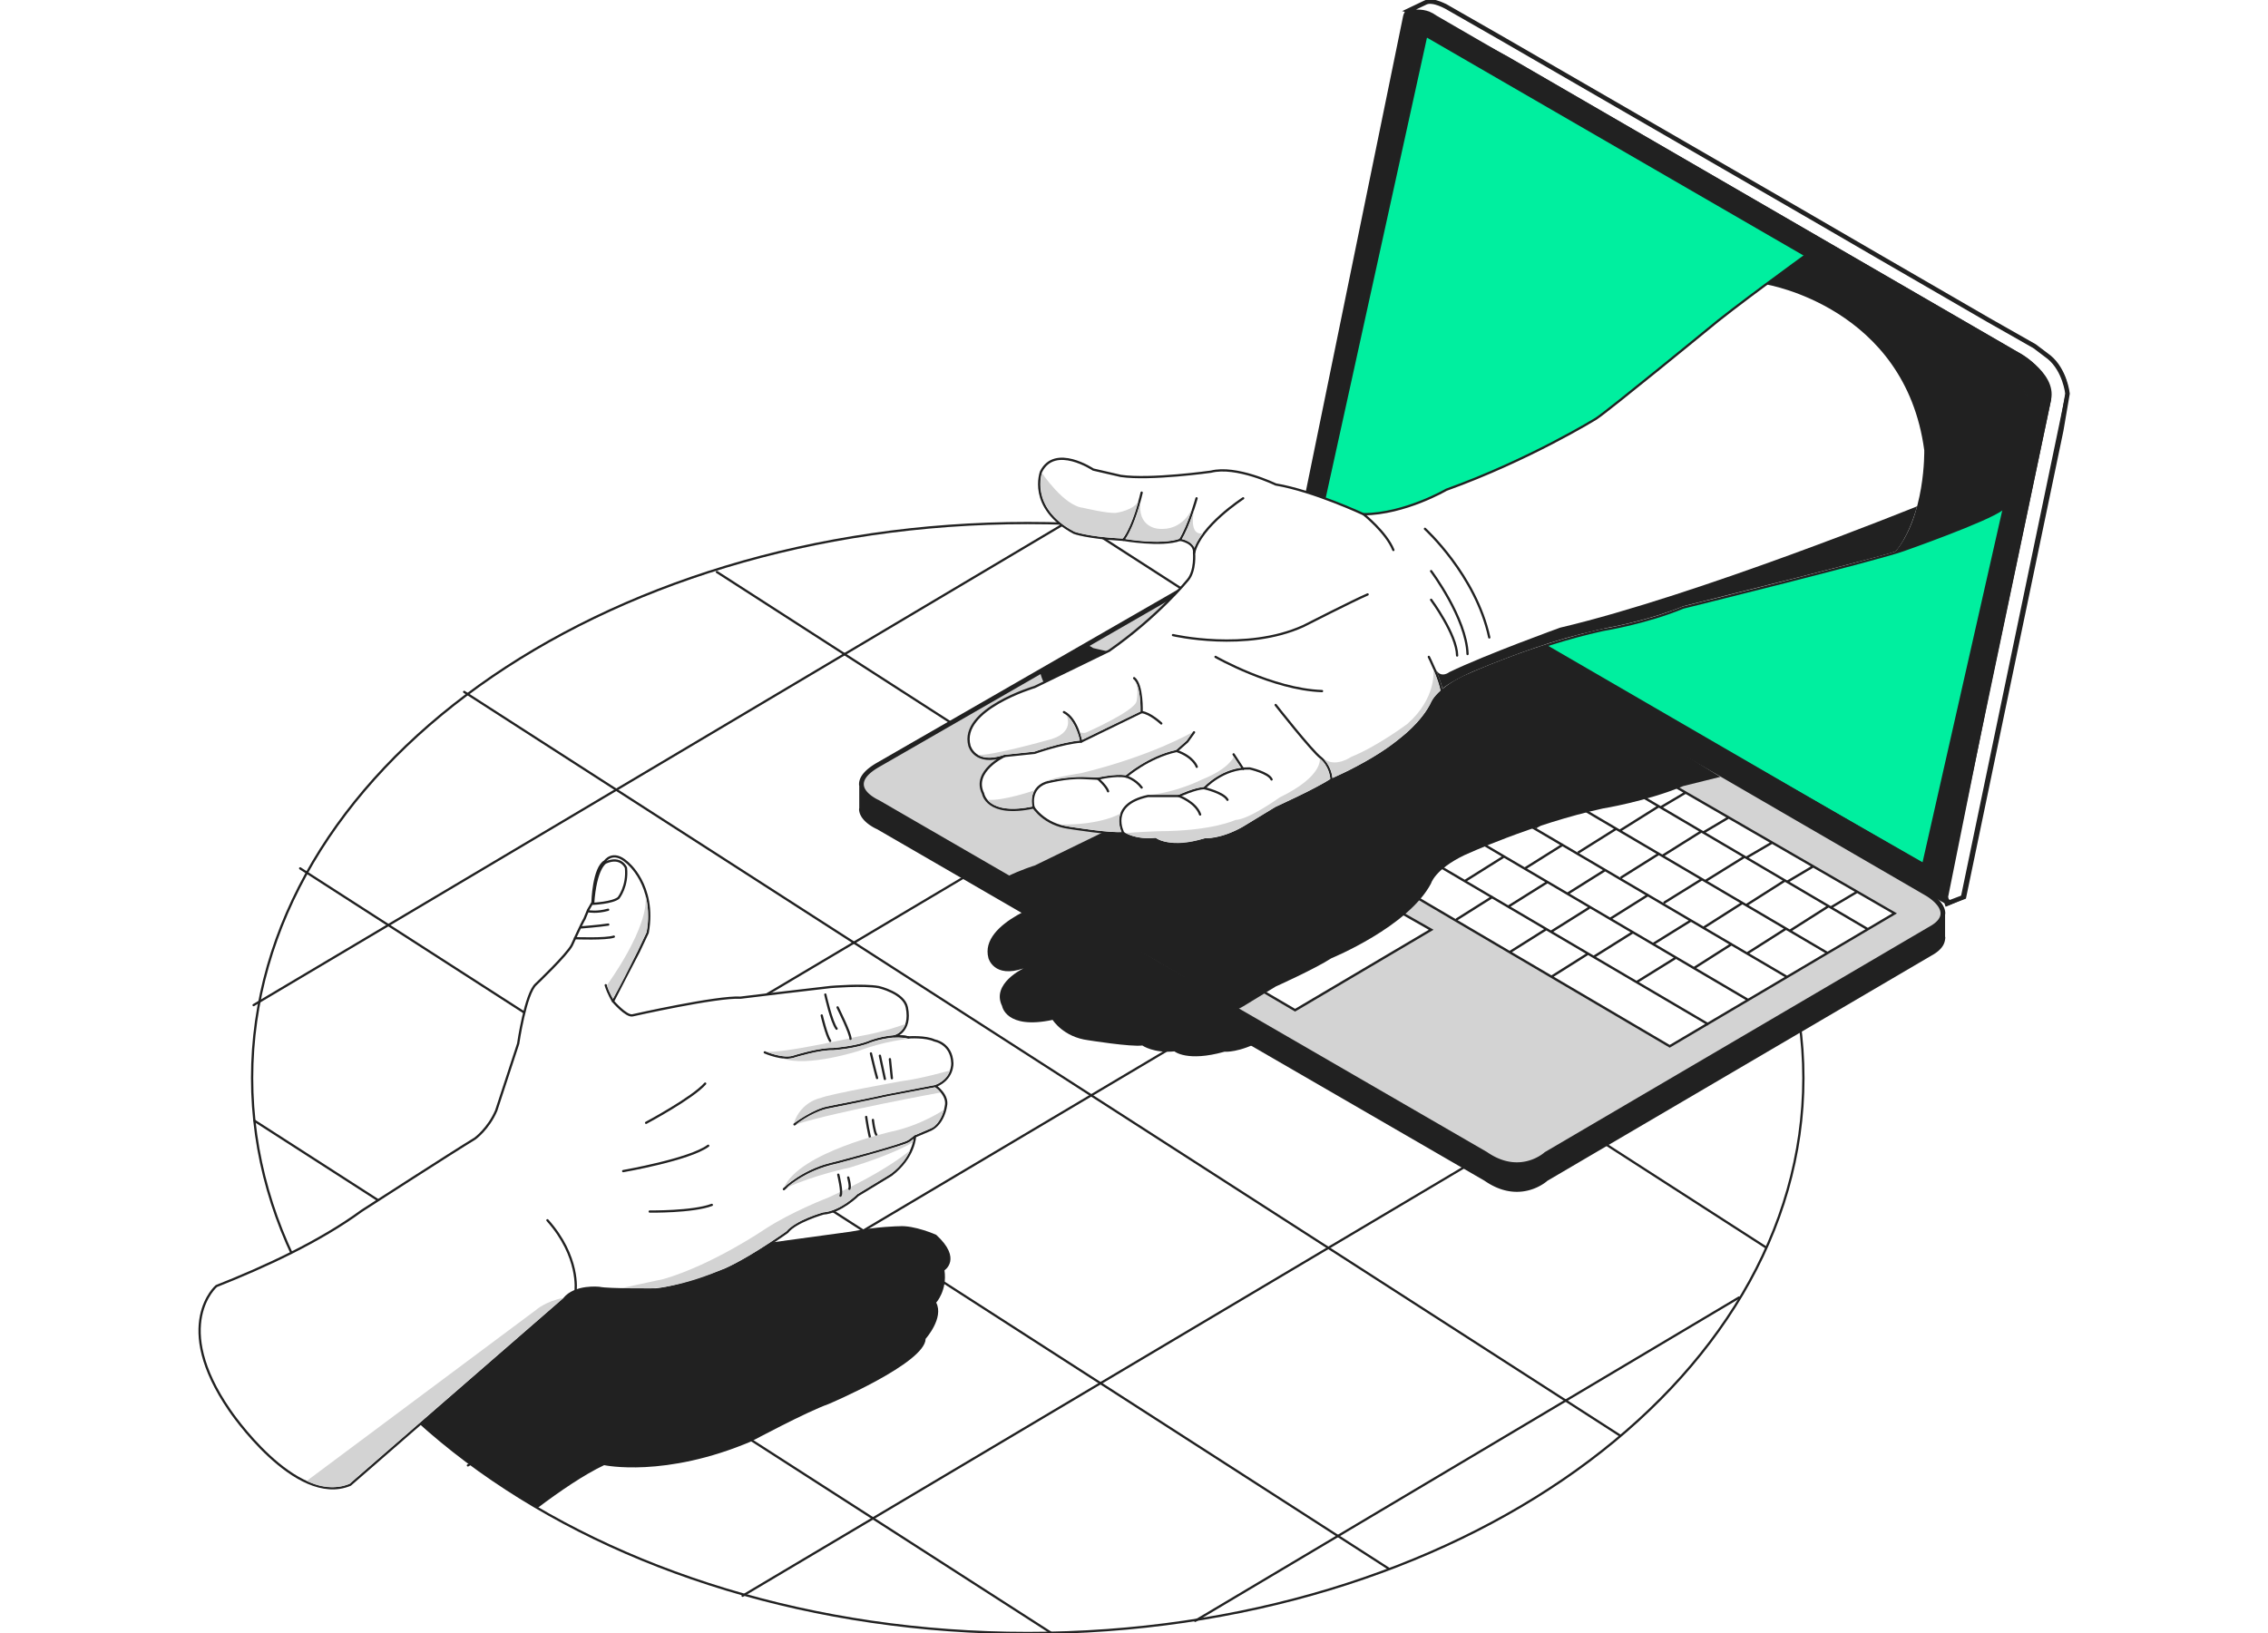<svg xmlns="http://www.w3.org/2000/svg" width="500" height="360"><g fill="none" fill-rule="evenodd"><path d="M397.262 237.754c0-67.515-76.71-122.246-171.337-122.246S54.588 170.239 54.588 237.754c0 67.515 76.71 122.246 171.337 122.246s171.337-54.731 171.337-122.246" fill="#FFF"></path><path d="M175.187 112.62 0 0l175.187 112.62z" fill="url(#spprtgrnb)" mask="url(#spprtgrnc)" transform="translate(56.513 247.38)"></path><path stroke="#212121" stroke-width=".5" stroke-linecap="round" stroke-linejoin="round" mask="url(#spprtgrne)" d="m1.56 131.591 175.514 112.831" transform="translate(54.588 115.508)"></path><path d="m0 0 238.717 154.01L0 0" fill="url(#spprtgrng)" mask="url(#spprtgrnh)" transform="translate(67.102 192.513)"></path><path stroke="#212121" stroke-width=".5" stroke-linecap="round" stroke-linejoin="round" mask="url(#spprtgrnj)" d="m11.584 75.926 239.96 154.368" transform="translate(54.588 115.508)"></path><path d="m0 0 254.118 163.636L0 0" fill="url(#spprtgrnl)" mask="url(#spprtgrnm)" transform="translate(102.717 153.048)"></path><path stroke="#212121" stroke-width=".5" stroke-linecap="round" stroke-linejoin="round" mask="url(#spprtgrno)" d="m47.741 37.021 254.742 163.891" transform="translate(54.588 115.508)"></path><path d="M231.016 149.198 0 0l231.016 149.198z" fill="url(#spprtgrnq)" mask="url(#spprtgrnr)" transform="translate(158.545 126.096)"></path><path stroke="#212121" stroke-width=".5" stroke-linecap="round" stroke-linejoin="round" mask="url(#spprtgrnt)" d="m103.457 10.593 231.155 148.816" transform="translate(54.588 115.508)"></path><path d="M155.936 100.107 0 0l155.936 100.107z" fill="url(#spprtgrnv)" mask="url(#spprtgrnw)" transform="translate(238.439 116.47)"></path><path stroke="#212121" stroke-width=".5" stroke-linecap="round" stroke-linejoin="round" mask="url(#spprtgrny)" d="m184.088.236 156.334 100.678" transform="translate(54.588 115.508)"></path><path fill="url(#spprtgrnz)" d="m291.658 115.508 59.679 38.503" transform="translate(44)"></path><path stroke="#212121" stroke-width=".5" stroke-linecap="round" stroke-linejoin="round" mask="url(#spprtgrnB)" d="m280.701.16 59.676 38.478" transform="translate(54.588 115.508)"></path><path d="M0 71.23 119.358 0 0 71.23z" fill="url(#spprtgrnD)" mask="url(#spprtgrnE)" transform="translate(264.428 285.882)"></path><path stroke="#212121" stroke-width=".5" stroke-linecap="round" stroke-linejoin="round" mask="url(#spprtgrnG)" d="M328.783 170.536 208.904 241.81" transform="translate(54.588 115.508)"></path><path d="M0 136.684 230.053 0 0 136.684z" fill="url(#spprtgrnI)" mask="url(#spprtgrnJ)" transform="translate(164.32 215.615)"></path><path stroke="#212121" stroke-width=".5" stroke-linecap="round" stroke-linejoin="round" mask="url(#spprtgrnL)" d="m340.437 98.903-231.31 137.381" transform="translate(54.588 115.508)"></path><path d="M0 155.936 262.78 0 0 155.936z" fill="url(#spprtgrnN)" mask="url(#spprtgrnO)" transform="translate(103.68 167.487)"></path><path stroke="#212121" stroke-width=".5" stroke-linecap="round" stroke-linejoin="round" mask="url(#spprtgrnQ)" d="M340.346 34.314 48.569 207.543" transform="translate(54.588 115.508)"></path><path d="M0 148.235 248.342 0 0 148.235z" fill="url(#spprtgrnS)" mask="url(#spprtgrnT)" transform="translate(66.139 132.834)"></path><path stroke="#212121" stroke-width=".5" stroke-linecap="round" stroke-linejoin="round" mask="url(#spprtgrnV)" d="M288.685.236 1.318 170.9" transform="translate(54.588 115.508)"></path><path d="M0 105.882 178.075 0 0 105.882z" fill="url(#spprtgrnX)" mask="url(#spprtgrnY)" transform="translate(56.513 115.508)"></path><path stroke="#212121" stroke-width=".5" stroke-linecap="round" stroke-linejoin="round" mask="url(#spprtgrnaa)" d="M179.543.236 1.318 106.07" transform="translate(54.588 115.508)"></path><path d="M397.572 237.65c0-67.571-76.557-122.348-170.996-122.348-94.439 0-170.996 54.777-170.996 122.349S132.137 360 226.576 360c94.439 0 170.996-54.777 170.996-122.35z" stroke="#212121" stroke-width=".5" stroke-linecap="round" stroke-linejoin="round"></path><path d="M346.997 144.176c-6.027 3.154-14.53 7.23-23.961 10.62 0 0-9.08 5.318-18.236 5.399 0 0-11.048-5.163-19.38-6.572 0 0-8.685-4.224-14.256-2.817 0 0-13.304 1.878-19.873.94l-6.1-1.408s-8.442-5.634-11.49.468c0 0-3.049 7.952 7.27 13.482 0 0 2.734 1.07 10.864 1.54 0 0 8.444 1.486 12.509 0 0 0 3.354.547 3.084 2.894 0 0 .356 3.912-1.365 5.946 0 0-6.566 8.081-17.354 15.62l-16.415 7.987s-16.572 4.914-14.384 12.95c0 0 1.175 4.53 7.74 2.254 0 0-7.193 3.354-4.73 8.304 0 0 .82 5.26 11.139 3.052 0 0 2.345 3.79 7.856 4.487 0 0 9.418 1.508 11.92 1.16 0 0 2.507 1.766 7.078 1.296 0 0 2.812 2.39 11.02.08 0 0 3.282.288 8.325-2.536l7.161-4.37s8.567-3.841 12.311-6.252c0 0 16.91-6.927 21.935-16.463 0 0 .806-3.09 7.372-6.255 0 0 14.844-6.844 30.521-10.284 0 0 9.457-1.515 17.728-4.943 0 0 11.504-2.84 23.382-5.868l-51.671-30.71z" fill="#212121"></path><path d="m335.502 259.017 11.757-5.285 78.747-46.888s2.278 3.24 2.3-5.072c0 0-.148-2.617-2.385-4.178l-14.661-11.539-112.37-65.012-9.63-2.462s-4.427-1.805-8.121-.17l-34.036 19.38-37.716 21.697s-17.718 9.526-18.847 11.509c0 0-.66 1.172-.66 1.769l.17 1.129.767 1.045 1.661 1.364 1.214.575 27.833 16.198 36.16 20.886 37.949 22.036 31.56 20.078 8.308 2.94z" fill="#D3D3D3"></path><path d="m335.502 259.017 11.757-5.285 78.747-46.888s2.278 3.24 2.3-5.072c0 0-.148-2.617-2.385-4.178l-14.661-11.539-112.37-65.012-9.63-2.462s-4.427-1.805-8.121-.17l-34.036 19.38-37.716 21.697s-17.718 9.526-18.847 11.509c0 0-.66 1.172-.66 1.769l.17 1.129.767 1.045 1.661 1.364 1.214.575 27.833 16.198 36.16 20.886 37.949 22.036 31.56 20.078 8.308 2.94z" stroke="#212121" stroke-width=".5" stroke-linecap="round" stroke-linejoin="round"></path><path d="m429.804 198.951 3.166-1.207 8.603-41.32 12.835-61.521 1.39-8.135s-.553-5.126-4.036-8.012l-3.216-2.432-10.195-5.785-24.202-14.01-15.786-9.168-67.189-38.828-11.98-6.855S315.927-.3 314.25.56l-3.631 1.731 2.897.655 18.567 9.909 111.99 64.912s8.858 4.49 7.609 10.287l-13.743 65.13-8.968 44.559.208.79.625.417z" fill="#FFF"></path><path d="m429.804 198.951 3.166-1.207 8.603-41.32 12.835-61.521 1.39-8.135s-.553-5.126-4.036-8.012l-3.216-2.432-10.195-5.785-24.202-14.01-15.786-9.168-67.189-38.828-11.98-6.855S315.927-.3 314.25.56l-3.631 1.731 2.897.655 18.567 9.909 111.99 64.912s8.858 4.49 7.609 10.287l-13.743 65.13-8.968 44.559.208.79.625.417z" stroke="#212121"></path><path fill="#FFF" d="m368.102 230.624-26.428-15.494-37.884-22.25-42.956-25.306-22.48-13.179.389-.433 27.381-16.083 17.747-10.628 2.669-1.62 1.107.512 21.77 12.677 20.794 11.932L350 162.26l20.615 11.822 19.932 11.651 22.773 13.241 4.258 2.303-.624.568zM315.502 205l-29.956 17.646-42.392-24.78 29.274-17.362z"></path><path fill="#00EF9F" d="m426.395 191.838-137.956-78.932 23.136-109.1L449.53 82.739z"></path><path stroke="#212121" stroke-width=".5" stroke-linecap="round" stroke-linejoin="round" d="m426.395 191.838-137.956-78.932 23.136-109.1L449.53 82.739z"></path><path d="m432.243 197.951-3.063.838-.128-.375 23.135-110.31c0-6.806-7.083-10.358-7.083-10.358L316.726 3.466c-2.152-1.57-3.948-1.334-5.04-1.339l1.718-.809.856-.347c1.272-1.573 6.493 1.893 6.526 1.914L448.46 76.747c.069.035 6.917 3.553 6.917 10.088l-23.135 111.116zm-8.432-7.717-132.357-76.782L314.59 8.297 442.485 82.3l.136.078.14.07c.041.02 4.185 2.307 4.185 5.657l-23.135 102.13zm24.936-114.017L321.636 2.657l-.552-.295c-.135-.08-5.661-3.725-7.266-1.803l-3.831 1.66c-.5.583-.639 1.247-.639 1.247l-23.135 113.016 142.445 82.635.267.784 3.92-1.7 23.134-111.366c0-6.912-7.176-10.59-7.232-10.618z" fill="#212121"></path><path d="m193.85 169.06 85.887-49.424c.052-.034 5.336-3.103 10.689.002l134.126 77.809c.033.018 3.2 1.826 3.256 3.87.026.93-.626 1.821-1.928 2.646l-85.315 50.03c-.007.006-.064.049-.07.056-.055.048-5.425 4.946-12.66-.074L193.792 176.41c-.032-.014-3.242-1.43-3.36-3.42-.076-1.258 1.074-2.581 3.417-3.93m234.96 37.425v-4.78a.267.267 0 0 0-.004-.04l.01-.055c.02-.095.04-.205.038-.323-.074-2.636-3.595-4.644-3.785-4.75L290.95 118.732c-5.94-3.447-11.688-.033-11.742-.002l-85.88 49.422c-2.715 1.565-4.041 3.214-3.939 4.9.003.065.019.12.04.163v4.92a.77.77 0 0 1-.016.099c-.013.072-.03.16-.024.256.163 2.697 3.933 4.293 3.939 4.293l133.949 77.513c2.337 1.624 4.734 2.446 7.124 2.446 3.917 0 6.502-2.215 6.74-2.437l85.283-50.01c1.392-.881 2.185-1.902 2.36-3.035a.27.27 0 0 0 .026-.116l-.001-.076a.805.805 0 0 1 .017-.1c.015-.071.03-.15.028-.243a.905.905 0 0 0-.044-.24" fill="#212121"></path><path d="m246.792 149.543-.106.18 8.038 4.727-7.587 4.776-8.373-4.922 8.028-4.761zm39.858-23.64 8.364 4.836-4.359 2.586-8.295-4.878 4.29-2.544zm125.127 78.64-7.645-4.496 5.311-3.148 7.718 4.462-5.384 3.181zm-70.866.585 8.701 5.116-7.586 4.776-8.702-5.117 7.587-4.775zm-11.978-7.044 11.468 6.743-7.587 4.777-11.468-6.744 7.587-4.776zm-44.631-26.243 44.121 25.943-7.511 4.729.092.146-44.29-26.042 7.588-4.776zm-12.369-7.272 11.859 6.972-7.588 4.777-11.86-6.974 7.59-4.775zm-8.185-4.812 7.675 4.512-7.587 4.776-7.675-4.513 7.587-4.775zm-.51-.3-7.587 4.776-8.004-4.707 7.587-4.777 8.004 4.708zm14.665-12.018-7.808 4.914-14.082-8.28 8.075-4.789-.013.023 13.828 8.132zm2.428-9.108-8.153 5.132-7.6-4.47 8.535-5.062-.068.117 7.286 4.283zm1.282.145-8.117-4.772 8.348-4.951 7.868 4.626-8.099 5.097zm17.54.454-8.098 5.097-8.932-5.251 8.03-5.055-.08-.13 9.08 5.34zm.94-.056-8.92-5.245 4.364-2.588 8.994 5.2-4.437 2.633zm9.59 5.639-9.072-5.335 4.442-2.636 9.045 5.231-4.468 2.65.053.09zm9.32 5.48-8.905-5.236 4.523-2.682 8.911 5.152-4.564 2.706.034.06zm9.219 5.42-8.769-5.156 4.567-2.709-.035-.059 8.912 5.152-4.675 2.772zm9.6 5.645-9.082-5.34 4.655-2.762-.024-.04 9.205 5.322-4.754 2.82zm9.285 5.46-8.768-5.156 4.758-2.822 8.842 5.111-4.832 2.866zm9.65 5.674-9.133-5.371 4.836-2.868 9.135 5.28-4.876 2.894.039.065zm9.369 5.509-8.926-5.249 4.916-2.916 8.98 5.191-4.98 2.955.01.019zm9.413 5.535-8.917-5.244 4.996-2.963 8.967 5.185-5.058 3 .012.022zm9.508 5.59-9.015-5.301 5.036-2.986-.042-.07 9.138 5.283-5.155 3.009.038.064zm8.95 5.262-8.505-5 5.196-3.033 8.535 4.935-5.225 3.098zm.518.304 5.23-3.1 9.176 5.305-5.306 3.147-9.1-5.352zm.567 10.802 8.053-5.123 8.125 4.777-8.362 4.942-7.816-4.596zm-9.435 4.987 8.109-5.157 8.624 5.071-8.418 4.975-8.315-4.889zm-11.701 3.234 7.764-4.94 11.735 6.901-8.063 4.764-11.436-6.725zm-4.577-2.08 15.496 9.111-8.411 4.97-15.155-8.91 8.142-5.054-.072-.118zm-9.37-5.51 8.994 5.288-8.204 5.093-8.95-5.262 8.16-5.12zM322.3 183.659l4.167 2.45.047.075.04-.025 4.519 2.658-8.159 5.12-8.772-5.158 8.158-5.12zm-9.606-5.648 9.096 5.348-8.159 5.119-9.089-5.344 8.152-5.123zm-9.29-5.463 8.78 5.163-8.152 5.122-8.772-5.157 8.145-5.128zm-9.353-5.5 8.844 5.2-8.145 5.128-8.844-5.2 8.145-5.128zm-6.708-14.06-7.808 4.916-8.931-5.251 7.808-4.915 8.93 5.25zm11.918-3.526-7.979 5.022.21.335-9.363-5.505 8.151-5.131 8.98 5.28zm10.647 5.652-8.855-5.207 8.097-5.097 8.845 5.2-8.093 5.095.006.009zm9.272 5.451-.756-.444-.01-.017-.009.005-7.998-4.701 8.098-5.098 8.78 5.162-8.105 5.093zm37.886 22.277-8.911-5.24 8.111-5.09 8.911 5.24-8.11 5.09zm9.41 5.534-8.9-5.234 8.112-5.089 8.9 5.233-8.112 5.09zm9.475 5.57-8.964-5.27 8.111-5.09 8.994 5.289-8.15 5.057.01.015zm9.005 5.295-8.51-5.004 8.157-5.063 8.406 4.944-8.053 5.123zm-31.078-7.13 8.9 5.234-7.82 4.908-8.9-5.234 7.82-4.907zm-44.133-26.56-3.03-1.78-.014-.025-.014.009-5.714-3.36 8.151-5.132 8.78 5.162-8.16 5.127zm38.185 22.454-3.362-1.977-.065-.105-.054.035-5.73-3.37 8.167-5.122 8.91 5.24-8.03 5.037.164.262zm19.08 11.218 8.211-5.097 8.408 4.944-8.073 5.136.043.067-8.589-5.05zm7.7-5.397-8.05 4.996.19.307-3.449-2.028-.065-.105-.056.034-5.728-3.368 8.165-5.123 8.993 5.287zm-9.504-5.588-8.027 5.037.166.266-9.204-5.413 8.166-5.123 8.9 5.233zm-18.831-11.073-8.004 5.023.194.31-3.579-2.105-.065-.104-.056.034-5.728-3.369 8.165-5.123 9.073 5.334zm-9.583-5.634-8.166 5.124-2.924-1.72-.065-.104-.055.033-5.728-3.368 8.165-5.124 8.773 5.159zm-9.283-5.458-8.165 5.124-3.149-1.852-.119-.19-.1.061-5.721-3.365 8.158-5.126 9.096 5.348zm-18.895-11.11-7.994 5.033.19.302-3.41-2.006-.037-.057-.03.019-5.715-3.36 8.152-5.131 8.844 5.2zm-11.781 3.606-7.808 4.915-8.98-5.28 7.807-4.915 8.98 5.28zm-7.299 5.215 7.808-4.914 8.845 5.2-7.808 4.914-8.845-5.2zm9.355 5.5 7.808-4.915 8.779 5.162-7.815 4.911-8.772-5.158zm9.282 5.458 7.815-4.91 9.095 5.347-7.821 4.907-9.089-5.344zm9.6 5.644 7.82-4.907 8.774 5.158-7.821 4.907-8.773-5.158zm9.283 5.459 7.82-4.907 9.073 5.334-7.82 4.907-9.073-5.334zm9.583 5.634 7.82-4.907 8.912 5.24-7.821 4.906-8.91-5.239zm18.832 11.073 7.82-4.907 8.993 5.288-7.864 4.881-8.95-5.262zm9.46 5.563 7.864-4.881 8.409 4.943-7.766 4.94-8.507-5.002zm16.897-.18-.07-.11-.057.036-5.67-3.334 8.108-5.158 9.11 5.356-8.082 5.14.034.053-3.373-1.983zm20.8-8.163-8.054 5.123-9.109-5.356 8.054-5.123 9.11 5.356zm-46.87-27.559-8.103 5.085.01.015-9.09-5.345 8.11-5.09 9.074 5.335zm-9.583-5.634-8.111 5.09-8.772-5.16 8.11-5.089 8.773 5.159zm-9.283-5.46-8.111 5.09-9.09-5.344 8.105-5.093 9.096 5.348zm-28.249-16.61-8.077 5.085.026.042-9.026-5.308 8.098-5.098 8.98 5.28zm-18.87-.626-8.04 5.06.134.216-9.178-5.396 8.153-5.131 8.93 5.251zm-17.683 20.168-.09-.145-.075.048-4.948-2.91 8.003-5.037-.17-.272 9.242 5.434-8.144 5.127-3.818-2.245zm4.328 2.544 8.118-5.11-.032-.051 9.039 5.315-8.145 5.127-8.98-5.28zm52.663 30.966-.086-.136-.07.044-5.498-3.232 8.158-5.12 9.072 5.335-8.158 5.119-3.418-2.01zm3.928 2.31 8.159-5.12 8.91 5.24-8.157 5.12-8.912-5.24zm9.422 5.54 8.094-5.08-.076-.123 9.04 5.316-8.158 5.12-8.9-5.233zm-87.116-51.333-.09.057-8.122-4.776 8.45-5.011-.028.047 19.087 11.223-8.145 5.127-2.372-1.395-.194-.31-.16.102-8.32-4.891-.106-.173zM368.1 230.352l-25.566-15.032 7.587-4.777 25.814 15.178-7.835 4.631zm.001.61 8.352-4.936.085.05.09-.153 41.574-24.567-131.424-75.985-.132-.077-48.915 29.012 130.237 76.577.133.078zm-82.59-8.567-41.917-24.564 28.776-17.068 42.624 24.211-29.482 17.421zm-13.146-42.24-29.806 17.679 42.821 25.092.133.079 30.528-18.04L272.5 180.23l-.133-.075z" fill="#212121"></path><path d="m251.449 209.822 2.467 1.414 8.224 4.773-10.691-6.187zm80.602-67.748c-3.31 1.439-9.52 3.932-13.204 5.257 0 0-9.08 5.317-18.236 5.398 0 0-11.048-5.164-19.38-6.572 0 0-8.685-4.224-14.255-2.817 0 0-13.306 1.878-19.874.94l-6.099-1.408s-.64-.426-1.629-.916l-10.135 5.831c.47 2.714 2.24 6.193 7.543 9.035 0 0 2.734 1.07 10.865 1.54 0 0 8.443 1.486 12.508 0 0 0 3.353.547 3.084 2.894 0 0 .355 3.912-1.365 5.946 0 0-6.566 8.081-17.354 15.62l-16.415 7.987s-2.969.882-6.226 2.506l50.67 29.322c.487-.231.991-.486 1.52-.781l7.162-4.371s8.566-3.84 12.31-6.251c0 0 16.91-6.927 21.936-16.463 0 0 .805-3.09 7.371-6.255 0 0 14.843-6.844 30.521-10.284 0 0 9.457-1.515 17.727-4.943 0 0 3.289-.812 8.16-2.03l-47.205-29.185z" fill="#212121"></path><path d="M397.824 56.457S381.58 68.23 376.447 72.611c0 0-21.684 17.76-24.509 19.637 0 0-14.813 9.154-33.091 15.725 0 0-9.08 5.317-18.237 5.398 0 0-11.047-5.163-19.38-6.572 0 0-8.684-4.224-14.255-2.817 0 0-13.304 1.879-19.873.94l-6.1-1.408s-8.442-5.634-11.49.468c0 0-3.049 7.952 7.27 13.482 0 0 2.734 1.07 10.864 1.54 0 0 8.444 1.486 12.509 0 0 0 3.354.547 3.084 2.894 0 0 .356 3.912-1.365 5.946 0 0-6.566 8.081-17.354 15.62l-16.415 7.987s-16.572 4.914-14.384 12.95c0 0 1.176 4.53 7.74 2.254 0 0-7.193 3.354-4.73 8.304 0 0 .82 5.262 11.139 3.052 0 0 2.345 3.79 7.856 4.487 0 0 9.418 1.508 11.92 1.16 0 0 2.507 1.766 7.078 1.296 0 0 2.812 2.39 11.02.08 0 0 3.282.288 8.324-2.536l7.162-4.37s8.567-3.84 12.311-6.252c0 0 16.91-6.927 21.935-16.462 0 0 .805-3.09 7.372-6.255 0 0 14.844-6.844 30.521-10.285 0 0 9.457-1.515 17.727-4.942 0 0 43.212-10.673 48.607-12.683 0 0 18.481-6.48 21.787-9.056l5.019-22.158s1.95-4.301-3.75-7.589l-44.935-25.989z" fill="#FFF"></path><path d="M397.824 56.457S381.58 68.23 376.447 72.611c0 0-21.684 17.76-24.509 19.637 0 0-14.813 9.154-33.091 15.725 0 0-9.08 5.317-18.237 5.398 0 0-11.047-5.163-19.38-6.572 0 0-8.684-4.224-14.255-2.817 0 0-13.304 1.879-19.873.94l-6.1-1.408s-8.442-5.634-11.49.468c0 0-3.049 7.952 7.27 13.482 0 0 2.734 1.07 10.864 1.54 0 0 8.444 1.486 12.509 0 0 0 3.354.547 3.084 2.894 0 0 .356 3.912-1.365 5.946 0 0-6.566 8.081-17.354 15.62l-16.415 7.987s-16.572 4.914-14.384 12.95c0 0 1.176 4.53 7.74 2.254 0 0-7.193 3.354-4.73 8.304 0 0 .82 5.262 11.139 3.052 0 0 2.345 3.79 7.856 4.487 0 0 9.418 1.508 11.92 1.16 0 0 2.507 1.766 7.078 1.296 0 0 2.812 2.39 11.02.08 0 0 3.282.288 8.324-2.536l7.162-4.37s8.567-3.84 12.311-6.252c0 0 16.91-6.927 21.935-16.462 0 0 .805-3.09 7.372-6.255 0 0 14.844-6.844 30.521-10.285 0 0 9.457-1.515 17.727-4.942 0 0 43.212-10.673 48.607-12.683 0 0 18.481-6.48 21.787-9.056l5.019-22.158s1.95-4.301-3.75-7.589l-44.935-25.989z" stroke="#212121" stroke-width=".5" stroke-linecap="round" stroke-linejoin="round"></path><path d="m221.461 166.655 6.644-.694s5.96-2.12 10.25-2.477l13.325-6.497s.227-5.974-1.649-7.486m-22.161 28.51s-1.172-4.02 2.697-5.462c0 0 4.436-1.216 8.198-1.036l3.293.155s3.87-.969 6.215-.472c0 0 4.807-4.276 11.14-5.644l2.344-2.068 1.482-2.05m-15.593 22.225s-3.477-6.272 5.434-8.18h6.801s3.87-1.766 5.628-1.719c0 0 4.062-4.53 10.005-4.354 0 0 4.16.92 4.816 2.425m-8.371-5.535 2.109 3.24" stroke="#212121" stroke-width=".5" stroke-linecap="round" stroke-linejoin="round"></path><path d="M258.591 140.01s16.113 3.754 28.753-1.996c0 0 11.232-5.732 14.163-6.973m-33.535 13.769s12.569 7.175 23.482 7.543m-10.224 3.06s7.973 10.159 9.943 11.636c0 0 2.142 1.606 2.368 4.826m-29.749-62.025s-1.761 6.259-3.637 9.154m13.913-9.154s-9.465 6.102-10.829 12.048m-11.55-13.3s-1.698 7.512-4.042 10.406m66.496-2.426s11.215 10.19 14.182 23.95m-12.823-14.625s7.776 10.366 8.03 18.28m-8.03-11.958s5.68 7.676 5.731 12.288m-6.237.297s2.501 4.984 2.832 7.543M300.61 113.37s4.98 3.942 6.573 7.877m-51.17 38.243s-2.45-2.308-4.333-2.504m12.156 12.058s-.663-2.174-4.424-3.493m-11.14 5.644s2.025.562 3.417 2.423m-9.631-1.95s1.876 1.65 2.227 2.773m-5.93-10.958s-.87-5.01-3.8-6.498m25.326 18.493s3.766 1.379 4.697 4.078m.931-5.797s4.211.962 5.097 2.558" stroke="#212121" stroke-width=".5" stroke-linecap="round" stroke-linejoin="round"></path><path d="M389.326 62.694s30.67 4.995 34.892 36.57c0 0 .325 14.694-6.639 22.666 0 0 17.965-5.856 23.91-9.738l5.02-22.157s1.76-4.402-3.749-7.588l-44.935-25.99-8.5 6.237z" fill="#212121"></path><path d="M215.613 166.386s1.592 1.414 5.848 0l6.606-.699s5.853-2.057 10-2.46c0 0-.64-3.563-2.99-5.62 0 0 2.312 4.114-4.33 5.62 0 0-12.76 3.562-15.134 3.159m22.455-4.952s.832.296 1.407.039c0 0 10.814-4.75 11.108-6.954 0 0 .588-3.1-.385-4.497 0 0 1.333 1.354 1.235 6.838l-12.87 6.22-.495-1.646zm-20.357 14.869s1.866 3.183 9.867 1.493c0 0-.44-2.155.465-3.55 0 0-7.036 2.424-10.332 2.057m12.68-4.016s5.3-1.395 11.667-.906c0 0 3.846-.784 6.047-.49 0 0 5.31-4.359 11.158-5.546l2.36-2.1 1.237-1.81s-8.859 5.205-24.505 9.008c0 0-5.786.84-7.964 1.844m3.28 9.476s1.638.515 3.865.735c0 0 6.606 1.077 9.69.906 0 0-1.078-2.301-.148-4.09 0 0-4.208 2.62-13.408 2.45m19.739-6.545h6.386s2.495-1.322 5.541-1.745c0 0 3.836-3.832 8.24-4.223l-1.617-2.39s-.879 2.539-6.934 4.98c0 0-5.689 2.882-11.616 3.378m-5.12 8.44s2.11 1.478 6.496 1.036c0 0 3.31 2.558 10.818.083 0 0 3.918.156 8.689-2.709l6.938-4.2 6.843-3.274s4.643-2.369 5.21-2.902c0 0-.28-2.883-2.335-4.474 0 0 .883 3.854-8.818 8.57 0 0-6.779 4.88-9.758 4.974 0 0-5.087 2.457-16.93 2.481 0 0-5.428.204-7.153.415m43.49-16.44s1.811 1.909 1.958 4.284c0 0 9.843-4.256 14.878-8.79 0 0 4.393-3.085 6.887-7.894 0 0 .427-1.24 2.066-2.587 0 0-.954-3.501-1.565-4.578 0 0 .813 6.176-5.747 11.94 0 0-6.503 4.888-12.404 7.284 0 0-3.518 2.46-6.072.34" fill="#D3D3D3"></path><path d="M316.565 147.653s1.224 2.963 1.432 4.163c0 0 2.41-2.13 8.99-4.701 0 0 9.421-3.943 18.083-6.404 0 0 5.713-1.657 11.376-2.717 0 0 7.916-1.555 14.65-4.347l25.428-6.391s19.159-4.876 21.348-5.67c0 0 2.78-2.814 4.772-9.97 0 0-48.329 19.598-78.697 26.753 0 0-16.364 5.905-24.43 9.799 0 0-1.802 1.46-2.952-.515" fill="#212121"></path><path d="M229.685 104.235s4.841 7.276 9.099 7.716c0 0 5.505 1.323 7.34 1.102 0 0 4.092-.605 4.881-2.736 0 0-.991 4.671-3.487 8.369 0 0-6.288-.073-10.642-1.494 0 0-9.197-3.957-7.191-12.957m21.797 6.21s-1.156 4.923-3.376 8.394c0 0 7.621 1.39 11.88-.056 0 0 1.773-3.036 2.873-6.807 0 0-1.94 5.21-7.584 4.58 0 0-4.698-.32-3.793-6.11m11.757 1.922s-1.016 3.722-2.679 6.49c0 0 1.896.256 2.758 1.89 0 0 .25-1.132 1.866-3.189 0 0-3.132 1.029-1.945-5.19" fill="#D3D3D3"></path><path d="M206.394 272.218s-4.811-2.153-8.193-1.89c0 0-4.634.028-10.701 1.2l-24.945 3.404-24.655.677-47.475 36.343c8.243 7.57 17.703 14.424 28.169 20.42 4.806-3.617 10.178-7.294 14.595-9.374 0 0 13.385 2.89 32.548-5.288 0 0 12.118-6.488 16.909-8.18 0 0 21.344-9.012 21.418-14.382 0 0 4.098-4.597 2.33-7.982 0 0 2.46-2.679 1.826-7.12 0 0 3.958-2.54-1.826-7.828" fill="#212121"></path><path d="m77.227 327.312 47.11-40.937c2.442-3.09 7.822-2.445 7.822-2.445 1.957.434 12.43.336 12.43.336 5.886-.614 15.405-4.44 15.405-4.44 5.948-2.746 13.596-8.221 13.596-8.221 1.742-2.309 7.932-4.088 7.932-4.088 3.799-.254 7.653-4.058 7.653-4.058l7.33-4.45c5.115-3.935 5.209-8.482 5.209-8.482l3.527-1.5c2.826-1.43 3.288-5.165 3.288-5.165.593-2.47-2.303-4.438-2.303-4.438 3.948-1.545 3.723-5.066 3.723-5.066-.172-4.378-3.917-4.98-3.917-4.98-2.016-.945-5.662-.682-5.662-.682s-2.168-.367-3.185-.249c0 0 3.83-.9 2.736-6.369-.638-3.186-6.163-4.465-6.163-4.465-3.466-.632-10.628-.028-10.628-.028-3.083.322-19.871 2.354-19.871 2.354-5.134-.317-23.82 3.899-23.82 3.899-1.388.285-4.289-3.098-4.289-3.098.348-.745 5.663-10.94 5.663-10.94l1.974-4.176c1.878-10.544-4.592-15.542-4.592-15.542-3.124-2.794-4.837-.205-4.837-.205-2.547 1.4-2.74 9.076-2.74 9.076l-.961 1.659-.791 1.926c-.724 1.21-2.795 5.82-2.795 5.82-1.057 2.095-7.889 8.6-7.889 8.6-2.343 1.996-3.948 13.12-3.948 13.12l-4.841 14.753c-1.709 4.006-4.672 6.157-4.672 6.157-5.063 3.08-24.977 15.93-24.977 15.93-9.159 6.719-21.39 12.395-32.046 16.599 0 0-10.01 8.534 2.909 27.34 0 0 14.484 21.548 26.62 16.455" fill="#FFF"></path><path d="m77.227 327.312 47.11-40.937c2.442-3.09 7.822-2.445 7.822-2.445 1.957.434 12.43.336 12.43.336 5.886-.614 15.405-4.44 15.405-4.44 5.948-2.746 13.596-8.221 13.596-8.221 1.742-2.309 7.932-4.088 7.932-4.088 3.799-.254 7.653-4.058 7.653-4.058l7.33-4.45c5.115-3.935 5.209-8.482 5.209-8.482l3.527-1.5c2.826-1.43 3.288-5.165 3.288-5.165.593-2.47-2.303-4.438-2.303-4.438 3.948-1.545 3.723-5.066 3.723-5.066-.172-4.378-3.917-4.98-3.917-4.98-2.016-.945-5.662-.682-5.662-.682s-2.168-.367-3.185-.249c0 0 3.83-.9 2.736-6.369-.638-3.186-6.163-4.465-6.163-4.465-3.466-.632-10.628-.028-10.628-.028-3.083.322-19.871 2.354-19.871 2.354-5.134-.317-23.82 3.899-23.82 3.899-1.388.285-4.289-3.098-4.289-3.098.348-.745 5.663-10.94 5.663-10.94l1.974-4.176c1.878-10.544-4.592-15.542-4.592-15.542-3.124-2.794-4.837-.205-4.837-.205-2.547 1.4-2.74 9.076-2.74 9.076l-.961 1.659-.791 1.926c-.724 1.21-2.795 5.82-2.795 5.82-1.057 2.095-7.889 8.6-7.889 8.6-2.343 1.996-3.948 13.12-3.948 13.12l-4.841 14.753c-1.709 4.006-4.672 6.157-4.672 6.157-5.063 3.08-24.977 15.93-24.977 15.93-9.159 6.719-21.39 12.395-32.046 16.599 0 0-10.01 8.534 2.909 27.34 0 0 14.484 21.548 26.62 16.455z" stroke="#212121" stroke-width=".5" stroke-linecap="round" stroke-linejoin="round"></path><path d="M126.768 206.827s6.815.26 8.558-.346m56.678 25.748s.916 3.945 1.353 5.424m2.826-4.158.397 3.822.04.386m-2.642-4.97s.83 3.883 1.1 5.13m-19.924 10.016s3.802-2.949 7.262-3.735c0 0 10.694-2.045 12.485-2.545l6.805-1.307 4.52-.868m-33.412 22.734s4.356-4.424 11.711-5.898c0 0 14.684-3.826 15.936-4.779l1.253-.954m-74.825 34.046s1.006-7.528-6.205-15.568m70.274-22.773s.577 4.214 1.115 5.3m.368-4.639s.262 2.525.77 3.323m-58.06-29.476s-1.02-1.623-1.612-3.547m66.732 11.508c-3.635-.898-8.409.875-8.409.875-2.7 1.274-8.182 1.701-8.182 1.701-2.986-.117-8.475 1.594-8.475 1.594-2.45.964-6.607-.872-6.607-.872m-26.162 15.53s10.237-5.454 13.028-8.648m-18.08 19.293s14.624-2.528 18.745-5.589m-12.896 14.503s9.44.132 13.693-1.463m-28.762-61.182s4.05-.317 5.93-.617m-4.3-2.926s1.802.357 4.278-.346m-3.317-1.313s4.225-.184 5.597-1.284c0 0 2.072-2.556 1.646-6.658 0 0-1.08-2.668-4.504-1.134 0 0-2.202 1.146-2.74 9.076z" stroke="#212121" stroke-width=".5" stroke-linecap="round" stroke-linejoin="round"></path><path d="M135.15 220.158s-.988-1.546-1.354-2.965c0 0 9.603-13.012 8.465-20.064 0 0 1.223 3.954.293 8.313 0 0-4.385 9.574-7.404 14.716m33.658 11.656s3.12 1.273 5.137 1.053c0 0 .514.012 1.322-.294 0 0 3.78-1.212 7.156-1.506 0 0 .832-.083 1.31-.055 0 0 4.807-.385 7.799-1.533 0 0 2.421-1.02 5.523-1.277 0 0 1.725-.257 2.556-2.46 0 0-4.798 1.81-10.228 2.705 0 0-17.15 3.93-20.575 3.367" fill="#D3D3D3"></path><path d="M181.951 219.25s1.342 6.089 2.483 7.529m.22-4.701s2.873 5.735 2.846 6.934m-6.344-5.152s1.005 4.293 1.86 5.619" stroke="#212121" stroke-width=".5" stroke-linecap="round" stroke-linejoin="round"></path><path d="M175.022 247.608s3.132-2.326 6.361-3.452c0 0 2.717-.637 4.429-.931 0 0 7.756-1.543 8.882-1.837l10.3-1.964 1.126-.215s2.57-.784 3.328-3.232c0 0-6.264 1.811-10.57 2.35 0 0-15.953 2.84-17.959 3.723 0 0-4.356.783-5.897 5.558m-2.208 14.239s2.44-2.792 8.056-4.885l7.67-2.057s7.928-2.082 11.305-3.373c0 0 .623-.282 1.724-1.218l3.548-1.531s1.761-.22 3.01-4.138c0 0-5.054 3.428-11.507 4.8 0 0-20.412 4.53-23.806 12.402m-35.912 22.148h6.937s6.716-.147 16.772-4.775c0 0 3.817-1.543 12.454-7.567 0 0 2.373-2.741 8.392-4.382 0 0 3.523-.098 7.536-4.016l7.243-4.408s2.899-1.775 4.427-5.289c0 0-4.917 4.505-18.13 10.48 0 0-7.892 3.015-13.935 6.955 0 0-11.51 7.835-22.276 10.97l-9.42 2.032z" fill="#D3D3D3"></path><path d="M184.806 258.96s.976 3.938.482 4.628m1.708-4.006s.55 1.893.258 2.49" stroke="#212121" stroke-width=".5" stroke-linecap="round" stroke-linejoin="round"></path><path d="M173.42 261.847s3.002-2.856 8.037-4.481c0 0 14.607-3.93 18.424-5.29 0 0 1.495-.676 1.505-.991 0 0-.11.698-.202.79 0 0-3.997 2.515-13.844 5.527 0 0-7.865 1.617-13.92 4.445m2.055-13.968s3.168-2.524 6.471-3.332l14.236-2.988 9.938-1.86s.758.465 1.223 1.15c0 0-23.023 4.19-31.868 7.03m-2.948-14.547s1.308.27 2.753-.233c0 0 5.351-1.664 8.38-1.555 0 0 4.783-.263 8.22-1.69 0 0 4.964-1.795 8.39-.842 0 0-5.422.512-10.888 2.643 0 0-11.4 3.685-16.855 1.677m-48.299 52.793-46.61 40.452-.49.49s-4.012 2.154-9.517-.587l50.574-37.71s2.104-1.91 6.043-2.645" fill="#D3D3D3"></path></g></svg>